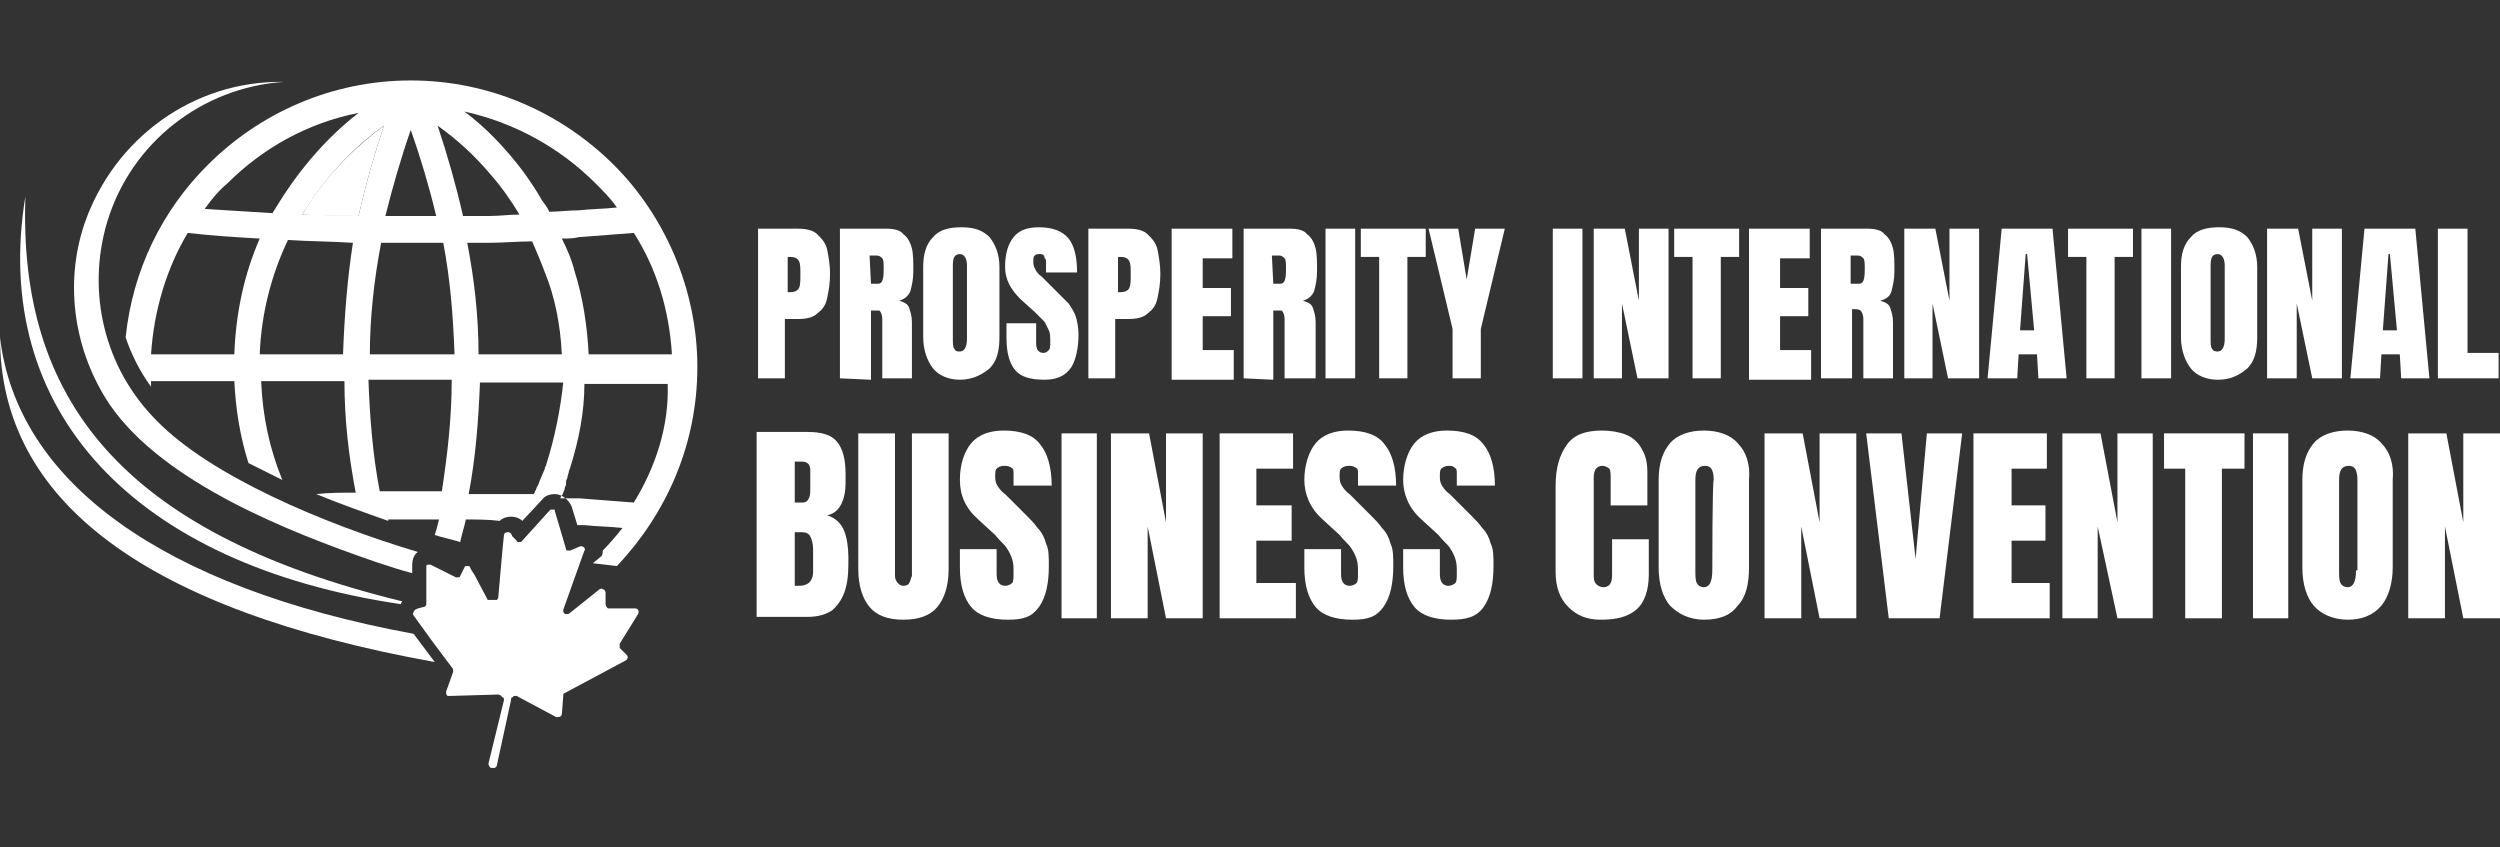 <?xml version="1.0" encoding="UTF-8"?>
<svg id="Layer_1" data-name="Layer 1" xmlns="http://www.w3.org/2000/svg" width="177.1" height="60" viewBox="0 0 177.1 60">
  <rect x="0" y="0" width="177.1" height="60" fill="#333333" stroke="none"/>
  <defs>
    <style>
      .cls-1, .cls-2 {
        fill: #fff;
      }

      .cls-2 {
        fill-rule: evenodd;
      }
    </style>
  </defs>
  <g>
    <path class="cls-1" d="M21.4,15.2c1.3,.1,2.7,.1,4,.1,.5-2.2,1.1-4.3,1.8-6.4-2.3,1.7-4.3,3.8-5.8,6.3h0Zm0,0c1.3,.1,2.7,.1,4,.1,.5-2.2,1.1-4.3,1.8-6.4-2.3,1.7-4.3,3.8-5.8,6.3h0Zm0,0c1.3,.1,2.7,.1,4,.1,.5-2.2,1.1-4.3,1.8-6.4-2.3,1.7-4.3,3.8-5.8,6.3h0Z"/>
    <path class="cls-2" d="M43.5,11.7c-3.7-3.7-8.8-6-14.4-6s-10.7,2.3-14.4,6c-3.2,3.2-5.3,7.4-5.8,12.2,.4,1.2,1,2.4,1.8,3.5v-.4h5.9c.1,2,.4,3.9,1,5.8,.8,.4,1.6,.8,2.4,1.2-.9-2.2-1.4-4.5-1.5-7h5.9c0,2.7,.3,5.3,.8,7.9-.9,0-1.9,0-2.8,.1,1.7,.7,3.4,1.3,5.1,1.9v-.1h3.6c-.1,.4-.2,.8-.3,1.1,.6,.2,1.2,.3,1.8,.5,.1-.5,.3-1.1,.4-1.6,.8,0,1.6,0,2.4,.1,.2-.2,.5-.3,.8-.3s.6,.1,.8,.3l1.4-1.5c.2-.3,.6-.4,.9-.4,.5,0,1,.4,1.2,.9l.4,1.3h.5c.9,.1,1.8,.1,2.7,.2-.4,.5-.9,1.1-1.4,1.6,0,.1,0,.3-.1,.4l-.6,.5,1.7,.2c3.5-3.7,5.7-8.6,5.7-14.1s-2.3-10.7-5.9-14.3h0Zm4.1,13.4h-5.9c-.1-2-.4-4-1-5.9-.2-.8-.5-1.5-.9-2.3,.4,0,.8,0,1.2-.1,1.3-.1,2.6-.2,3.9-.3,1.6,2.5,2.5,5.4,2.7,8.6Zm-7.8,0h-5.9c0-2.7-.3-5.3-.8-7.9h1.5c1,0,2.1-.1,3.1-.1,.3,.7,.6,1.4,.9,2.2,.7,1.7,1.1,3.7,1.2,5.8Zm2.4-12.1c.5,.5,1.1,1.1,1.5,1.7-.9,.1-1.8,.1-2.7,.2-.7,0-1.4,.1-2.1,.1-.1-.3-.3-.5-.5-.8-.4-.7-.8-1.3-1.3-2-1.2-1.6-2.6-3.1-4.2-4.3,3.6,.8,6.8,2.6,9.3,5.1h0Zm-13.1-3.8c.7,2,1.3,4,1.8,6.1h-3.6c.5-2,1.1-4.1,1.8-6.1Zm-13,3.8c2.5-2.5,5.7-4.3,9.3-5-2.2,1.7-4.1,3.9-5.6,6.3-.2,.3-.3,.5-.5,.8-1.6-.1-3.2-.2-4.8-.3,.5-.7,1-1.3,1.6-1.8h0Zm.5,12.1h-5.9c.2-3.1,1.1-6.1,2.6-8.6,1.7,.2,3.4,.3,5.1,.4-1.1,2.5-1.7,5.3-1.8,8.2h0Zm7.7,0h-5.9c.1-2.8,.8-5.6,2-8.1,1.5,.1,3.1,.1,4.6,.2-.4,2.6-.6,5.2-.7,7.9Zm-2.9-9.9c1.5-2.4,3.4-4.6,5.8-6.3-.7,2.1-1.3,4.2-1.8,6.4-1.3,0-2.6-.1-4-.1h0Zm9.9,19.6h-4.4c-.5-2.6-.7-5.2-.8-7.9h5.9c0,2.7-.3,5.3-.7,7.9h0Zm-5.1-9.7c0-2.6,.3-5.3,.8-7.9h4.4c.5,2.6,.7,5.2,.8,7.9h-6Zm4.8-16.2c1.4,1,2.6,2.1,3.7,3.4,.8,.9,1.5,1.9,2.1,2.9-.7,0-1.4,.1-2.1,.1h-1.9c-.5-2.2-1.1-4.3-1.8-6.4Zm7.7,24q0,.1-.1,.2v.1c-.1,.2-.2,.5-.3,.7s-.1,.3-.2,.5c-.1,.1-.1,.3-.2,.4h0c0,.1-.1,.2-.1,.2h-4.6c.5-2.6,.7-5.3,.8-7.9h5.9c-.2,1.9-.6,3.9-1.2,5.8h0Zm6.2,2.7c-1.3-.1-2.6-.2-3.9-.3h-1.3c0-.1,.1-.2,.1-.2,.1-.1,.1-.3,.2-.4v-.1c0-.1,.1-.2,.1-.3v-.2c0-.1,.1-.2,.1-.3s.1-.3,.1-.4,.1-.2,.1-.3c.6-1.9,1-3.9,1-5.9h5.9c.1,2.9-.8,5.8-2.4,8.4h0Z"/>
    <path class="cls-2" d="M1.8,13.9c-2.5,15.2,7.7,26.1,26.6,28.9,0-.1,.1-.2,.1-.2C8.4,37.7,1.3,28.1,1.8,13.9Zm9.3,15.9c-3.7-3.7-5-9.1-3.5-14.1,1.7-5.6,6.7-9.5,12.5-9.9-6.4-.1-12,4-14.1,10-1.5,4.4-.7,9.2,1.8,12.9,3.8,5.5,12.7,9,18.8,11.1,.9,.3,1.8,.6,2.6,.8v-.6c0-.3,.1-.7,.4-.9-6.7-2-14.7-5.4-18.5-9.3Zm18.2,15.1C11.4,41.6,1.2,34.1,0,23.9c0,11.6,10.3,19.3,30.8,23l-1.5-2h0Z"/>
    <path class="cls-1" d="M43.9,45.6v.3l.5,.5c.1,.1,.1,.3-.1,.4l-4.3,2.3c-.1,0-.1,.1-.1,.2l-.1,1.3c0,.1-.1,.2-.3,.2h-.1l-2.8-1.5h-.2l-.1,.1c-.1,0-.1,.1-.1,.2l-1,4.6c0,.1-.1,.2-.2,.2h-.2c-.1,0-.2-.2-.2-.3l1.1-4.5c0-.1,0-.2-.1-.2l-.1-.1s-.1-.1-.2-.1h0l-3.4,.1h-.2c-.1-.1-.1-.2-.1-.3l.5-1.4v-.2h0l-1.5-2-1.3-1.8c-.1-.1,0-.3,.1-.4h0l.2-.1,.4-.1c.1,0,.2-.1,.2-.2v-2.7c0-.1,.1-.1,.2-.1h.1l1.8,.9h.1c.1,0,.2,0,.2-.1l.3-.6h0c0-.1,.1-.1,.2-.1s.2,0,.2,.1l.1,.2,.2,.3,.9,1.7c0,.1,.1,.1,.2,.1h.5s.1-.1,.1-.2l.2-2.3,.1-1.1,.1-1c0-.1,.1-.2,.3-.2q.1,0,.2,.1l.1,.2,.3,.3c0,.1,.1,.1,.2,.1s.1,0,.2-.1l1.9-2.1,.1-.1h.3v.1l.3,1,.5,1.7c0,.1,.1,.1,.1,.1h.2l.7-.3h.1q.1,0,.2,.1h0c0,.1,.1,.1,0,.2l-1.5,4.2c0,.1,0,.3,.2,.3h.1q.1,0,.2-.1l2-1.6s.1-.1,.2-.1,.3,.1,.3,.3v.8c0,.1,.1,.3,.2,.3h1.9c.2,0,.3,.2,.2,.4l-1.3,2.1h0Z"/>
  </g>
  <g>
    <path class="cls-1" d="M53.7,26.8v-10.6h2.8c.6,0,1.1,.1,1.4,.4,.3,.3,.6,.6,.7,1.1s.2,1.1,.2,1.7c0,.7-.1,1.2-.2,1.7-.1,.5-.3,.8-.7,1.1-.3,.3-.8,.4-1.4,.4h-.9v4.2h-1.9Zm2.1-6.1h.1c.4,0,.6-.1,.7-.3,.1-.2,.1-.5,.1-1,0-.4,0-.7-.1-.9-.1-.2-.3-.3-.6-.3h-.2v2.5h0Z"/>
    <path class="cls-1" d="M59.5,26.8v-10.6h3.3c.5,0,1,.1,1.2,.4,.3,.2,.5,.6,.6,1s.1,1,.1,1.6-.1,1-.2,1.4c-.1,.3-.4,.6-.8,.7,.3,.1,.6,.2,.7,.5s.2,.6,.2,1v4h-2.1v-4.2c0-.3-.1-.5-.2-.6-.1,0-.3,0-.6,0v4.9l-2.2-.1h0Zm2.2-6.7h.5c.3,0,.4-.3,.4-1,0-.4,0-.7-.1-.8s-.2-.2-.4-.2h-.5l.1,2h0Z"/>
    <path class="cls-1" d="M68,26.9c-.8,0-1.5-.3-1.9-.8s-.7-1.3-.7-2.2v-5c0-.9,.2-1.6,.7-2.1,.4-.5,1.1-.7,2-.7s1.5,.2,2,.7c.4,.5,.7,1.2,.7,2.1v5c0,1-.2,1.7-.7,2.2-.6,.5-1.3,.8-2.1,.8h0Zm0-2c.3,0,.5-.3,.5-.9v-5.2c0-.5-.2-.8-.5-.8-.4,0-.5,.3-.5,.8v5.2c0,.3,0,.6,.1,.7,.1,.2,.2,.2,.4,.2Z"/>
    <path class="cls-1" d="M74,26.9c-1,0-1.7-.2-2.1-.7s-.6-1.2-.6-2.3v-1h2.1v1.3c0,.2,0,.4,.1,.6,.1,.1,.2,.2,.4,.2s.3-.1,.4-.2,.1-.3,.1-.6,0-.6-.1-.8-.2-.4-.3-.6c-.2-.2-.4-.4-.7-.7l-1-.9c-.7-.7-1.1-1.4-1.1-2.3s.2-1.6,.6-2.1,1-.7,1.8-.7c1,0,1.7,.3,2.1,.8s.6,1.3,.6,2.4h-2.2v-.7c0-.1,0-.3-.1-.3,0-.2-.1-.3-.3-.3s-.3,0-.4,.1-.1,.2-.1,.4,0,.3,.1,.5,.2,.4,.5,.6l1.2,1.2c.2,.2,.5,.5,.7,.7,.2,.3,.4,.6,.5,.9s.2,.8,.2,1.3c0,1-.2,1.8-.5,2.3-.4,.6-1,.9-1.9,.9h0Z"/>
    <path class="cls-1" d="M77.1,26.8v-10.6h2.8c.6,0,1.1,.1,1.4,.4s.6,.6,.7,1.1,.2,1.1,.2,1.7c0,.7-.1,1.2-.2,1.7s-.3,.8-.7,1.1c-.3,.3-.8,.4-1.4,.4h-.9v4.2h-1.9Zm2.1-6.1h.1c.4,0,.6-.1,.7-.3,.1-.2,.1-.5,.1-1,0-.4,0-.7-.1-.9-.1-.2-.3-.3-.6-.3h-.2v2.5h0Z"/>
    <path class="cls-1" d="M83,26.8v-10.6h4.3v2.1h-2.1v2.1h2v2h-2v2.4h2.2v2.1h-4.4v-.1Z"/>
    <path class="cls-1" d="M88.1,26.8v-10.6h3.3c.5,0,1,.1,1.2,.4,.3,.2,.5,.6,.6,1s.1,1,.1,1.6-.1,1-.2,1.4c-.1,.3-.4,.6-.8,.7,.3,.1,.6,.2,.7,.5s.2,.6,.2,1v4h-2.2v-4.2c0-.3-.1-.5-.2-.6-.1,0-.3,0-.6,0v4.9l-2.1-.1h0Zm2.1-6.7h.5c.3,0,.4-.3,.4-1,0-.4,0-.7-.1-.8s-.2-.2-.4-.2h-.5l.1,2h0Z"/>
    <path class="cls-1" d="M93.9,26.8v-10.6h2.1v10.6s-2.1,0-2.1,0Z"/>
    <path class="cls-1" d="M97.7,26.8v-8.6h-1.3v-2h4.6v2h-1.3v8.6h-2Z"/>
    <path class="cls-1" d="M102.9,26.8v-3.5l-1.7-7.1h2.1l.6,3.6,.6-3.6h2.1l-1.7,7.1v3.5h-2Z"/>
    <path class="cls-1" d="M110,26.8v-10.6h2.1v10.6s-2.1,0-2.1,0Z"/>
    <path class="cls-1" d="M112.9,26.8v-10.6h2.2l1,5.1v-5.1h2.1v10.6h-2.2l-1.1-5.3v5.3h-2Z"/>
    <path class="cls-1" d="M119.9,26.8v-8.6h-1.3v-2h4.6v2h-1.3v8.6h-2Z"/>
    <path class="cls-1" d="M123.9,26.8v-10.6h4.3v2.1h-2.1v2.1h2v2h-2v2.4h2.2v2.1h-4.4v-.1Z"/>
    <path class="cls-1" d="M129,26.8v-10.6h3.3c.5,0,1,.1,1.2,.4,.3,.2,.5,.6,.6,1s.1,1,.1,1.6-.1,1-.2,1.4-.4,.6-.8,.7c.3,.1,.6,.2,.7,.5,.1,.3,.2,.6,.2,1v4h-2.1v-4.2c0-.3-.1-.5-.2-.6s-.3-.1-.6-.1v4.9h-2.2Zm2.2-6.7h.5c.3,0,.4-.3,.4-1,0-.4,0-.7-.1-.8s-.2-.2-.4-.2h-.5v2h.1Z"/>
    <path class="cls-1" d="M134.9,26.8v-10.6h2.2l1,5.1v-5.1h2.1v10.6h-2.2l-1.1-5.3v5.3h-2Z"/>
    <path class="cls-1" d="M140.8,26.8l1-10.6h3.6l1,10.6h-2l-.1-1.7h-1.3l-.1,1.7h-2.1Zm2.3-3.4h1l-.5-5.4h-.1l-.4,5.4h0Z"/>
    <path class="cls-1" d="M147.8,26.8v-8.6h-1.3v-2h4.6v2h-1.3v8.6h-2Z"/>
    <path class="cls-1" d="M151.7,26.8v-10.6h2.1v10.6s-2.1,0-2.1,0Z"/>
    <path class="cls-1" d="M157.1,26.9c-.8,0-1.5-.3-1.9-.8s-.7-1.3-.7-2.2v-5c0-.9,.2-1.6,.7-2.1,.4-.5,1.1-.7,2-.7s1.5,.2,2,.7c.4,.5,.7,1.2,.7,2.1v5c0,1-.2,1.7-.7,2.2-.6,.5-1.2,.8-2.1,.8Zm0-2c.3,0,.5-.3,.5-.9v-5.2c0-.5-.2-.8-.5-.8-.4,0-.5,.3-.5,.8v5.2c0,.3,0,.6,.1,.7,.1,.2,.3,.2,.4,.2h0Z"/>
    <path class="cls-1" d="M160.6,26.8v-10.6h2.2l1,5.1v-5.1h2.1v10.6h-2.1l-1.1-5.3v5.3h-2.1Z"/>
    <path class="cls-1" d="M166.5,26.8l1-10.6h3.6l1,10.6h-2l-.1-1.7h-1.3l-.1,1.7h-2.1Zm2.3-3.4h1l-.5-5.4h-.1l-.4,5.4h0Z"/>
    <path class="cls-1" d="M172.7,26.8v-10.6h2.1v8.8h2.2v1.8h-4.3Z"/>
    <path class="cls-1" d="M59.8,37.6c-.2-.5-.6-.9-1.2-1.1,.5-.1,.8-.4,1-.8,.2-.4,.3-.9,.3-1.5v-.6c0-1.1-.2-1.8-.6-2.3-.4-.5-1.1-.7-2.1-.7h-3.6v13.1h3.6c.8,0,1.4-.2,1.8-.5,.4-.4,.7-.8,.9-1.5s.2-1.4,.2-2.2c0-.7-.1-1.4-.3-1.9Zm-3.5-4.9h.5c.4,0,.6,.2,.6,.6v1.3c0,.3,0,.5-.1,.7s-.2,.3-.5,.3h-.5v-2.9h0Zm1.3,7.8c0,.6-.3,1-1,1h-.3v-3.8h.5c.3,0,.5,.1,.6,.3s.2,.5,.2,.9v1.6h0Z"/>
    <path class="cls-1" d="M64,43.9c-1.1,0-1.9-.3-2.4-.9-.5-.6-.8-1.5-.8-2.7v-9.6h2.6v10.1c0,.2,.1,.4,.2,.5,.1,.1,.2,.2,.4,.2s.4-.1,.4-.2c.1-.1,.1-.3,.2-.5v-10.1h2.6v9.6c0,1.2-.3,2.1-.8,2.7-.5,.6-1.3,.9-2.4,.9h0Z"/>
    <path class="cls-1" d="M71.4,43.9c-1.2,0-2.1-.3-2.6-.9-.5-.6-.8-1.5-.8-2.8v-1.3h2.6v1.6c0,.3,0,.5,.1,.7s.3,.3,.5,.3,.4-.1,.5-.2c.1-.1,.1-.4,.1-.7,0-.4,0-.7-.1-1s-.2-.5-.4-.8-.5-.5-.8-.9l-1.2-1.1c-.9-.8-1.3-1.7-1.3-2.8s.3-2,.8-2.6,1.3-.9,2.3-.9c1.2,0,2.1,.3,2.6,1,.5,.6,.8,1.6,.8,2.9h-2.7v-.9c0-.2,0-.3-.2-.4-.2-.1-.3-.1-.5-.1s-.4,.1-.5,.2-.1,.3-.1,.5,0,.4,.1,.6,.3,.5,.6,.7l1.5,1.5c.3,.3,.6,.6,.8,.9,.3,.3,.5,.7,.6,1.1,.2,.4,.2,.9,.2,1.6,0,1.2-.2,2.2-.7,2.9s-1.1,.9-2.2,.9Z"/>
    <rect class="cls-1" x="75.2" y="30.7" width="2.5" height="13.1"/>
    <polygon class="cls-1" points="78.7 43.8 78.7 30.7 81.4 30.7 82.6 37 82.6 30.7 85.2 30.7 85.2 43.8 82.6 43.8 81.3 37.3 81.3 43.8 78.7 43.8"/>
    <polygon class="cls-1" points="86.4 43.8 86.4 30.7 91.6 30.7 91.6 33.2 89 33.2 89 35.8 91.5 35.8 91.5 38.3 89 38.3 89 41.3 91.8 41.3 91.8 43.8 86.4 43.8"/>
    <path class="cls-1" d="M95.8,43.9c-1.2,0-2.1-.3-2.6-.9-.5-.6-.8-1.5-.8-2.8v-1.3h2.6v1.6c0,.3,0,.5,.1,.7s.3,.3,.5,.3,.4-.1,.5-.2c.1-.1,.1-.4,.1-.7,0-.4,0-.7-.1-1s-.2-.5-.4-.8-.5-.5-.8-.9l-1.2-1.1c-.9-.8-1.3-1.8-1.3-2.8s.3-2,.8-2.6,1.3-.9,2.3-.9c1.2,0,2.1,.3,2.6,1,.5,.6,.8,1.6,.8,2.9h-2.7v-.9c0-.2,0-.3-.2-.4-.2-.1-.3-.1-.5-.1s-.4,.1-.5,.2-.1,.3-.1,.5,0,.4,.1,.6,.3,.5,.6,.7l1.5,1.5c.3,.3,.6,.6,.8,.9,.3,.3,.5,.7,.6,1.1,.2,.4,.2,.9,.2,1.6,0,1.2-.2,2.2-.7,2.9s-1.1,.9-2.2,.9Z"/>
    <path class="cls-1" d="M102.8,43.9c-1.2,0-2.1-.3-2.6-.9-.5-.6-.8-1.5-.8-2.8v-1.3h2.6v1.6c0,.3,0,.5,.1,.7s.3,.3,.5,.3,.4-.1,.5-.2c.1-.1,.1-.4,.1-.7,0-.4,0-.7-.1-1s-.2-.5-.4-.8-.5-.5-.8-.9l-1.2-1.1c-.9-.8-1.3-1.8-1.3-2.8s.3-2,.8-2.6,1.3-.9,2.3-.9c1.2,0,2.1,.3,2.6,1,.5,.6,.8,1.6,.8,2.9h-2.7v-.9c0-.2,0-.3-.2-.4-.1-.1-.2-.1-.4-.1s-.4,.1-.5,.2c-.1,.1-.1,.3-.1,.5s0,.4,.1,.6c.1,.2,.3,.5,.6,.7l1.5,1.5c.3,.3,.6,.6,.8,.9,.3,.3,.5,.7,.6,1.1,.2,.4,.2,.9,.2,1.6,0,1.2-.2,2.2-.7,2.9s-1.2,.9-2.3,.9Z"/>
    <path class="cls-1" d="M113.4,43.9c-1,0-1.7-.3-2.3-.9s-.9-1.4-.9-2.5v-6.1c0-1.3,.3-2.2,.8-2.9,.5-.7,1.3-1,2.5-1,.6,0,1.2,.1,1.7,.3,.5,.2,.9,.6,1.1,1,.3,.5,.4,1,.4,1.7v2.3h-2.6v-1.8c0-.4,0-.7-.1-.8s-.3-.2-.5-.2-.4,.1-.5,.3-.1,.4-.1,.7v6.6c0,.4,0,.6,.2,.8,.1,.1,.3,.2,.5,.2s.4-.1,.5-.3,.1-.4,.1-.7v-2.4h2.6v2.5c0,1.1-.3,2-.9,2.5-.6,.5-1.4,.7-2.5,.7h0Z"/>
    <path class="cls-1" d="M123.1,31.4c-.5-.6-1.4-.9-2.4-.9s-1.9,.3-2.4,.9-.8,1.4-.8,2.6v6.2c0,1.2,.3,2.1,.8,2.7,.6,.6,1.4,1,2.4,1,1.1,0,1.9-.3,2.4-1,.6-.6,.8-1.6,.8-2.7v-6.2c.1-1.1-.2-2-.8-2.6Zm-1.8,9c0,.8-.2,1.2-.6,1.2-.2,0-.4-.1-.5-.3s-.1-.5-.1-.9v-6.4c0-.7,.2-1,.7-1,.4,0,.6,.3,.6,1-.1,0-.1,6.4-.1,6.4Z"/>
    <polygon class="cls-1" points="125 43.8 125 30.7 127.7 30.7 128.9 37 128.9 30.7 131.5 30.7 131.5 43.8 128.9 43.8 127.6 37.3 127.6 43.8 125 43.8"/>
    <polygon class="cls-1" points="133.8 43.8 132.2 30.7 134.7 30.7 135.7 39.6 136.5 30.7 139 30.7 137.4 43.8 133.8 43.8"/>
    <polygon class="cls-1" points="139.8 43.8 139.8 30.7 145 30.7 145 33.2 142.5 33.2 142.5 35.8 144.9 35.8 144.9 38.3 142.5 38.3 142.5 41.3 145.2 41.3 145.2 43.8 139.8 43.8"/>
    <polygon class="cls-1" points="146.1 43.8 146.1 30.7 148.8 30.7 150 37 150 30.7 152.5 30.7 152.5 43.8 150 43.8 148.6 37.3 148.6 43.8 146.1 43.8"/>
    <polygon class="cls-1" points="154.8 43.8 154.8 33.2 153.3 33.2 153.3 30.7 159 30.7 159 33.2 157.4 33.2 157.4 43.8 154.8 43.8"/>
    <rect class="cls-1" x="159.6" y="30.7" width="2.5" height="13.1"/>
    <path class="cls-1" d="M168.7,31.4c-.5-.6-1.4-.9-2.4-.9s-1.9,.3-2.4,.9-.8,1.4-.8,2.6v6.2c0,1.2,.3,2.1,.8,2.7,.5,.6,1.4,1,2.4,1s1.8-.3,2.4-1c.5-.6,.8-1.6,.8-2.7v-6.2c.1-1.1-.2-2-.8-2.6Zm-1.8,9c0,.8-.2,1.2-.6,1.2-.2,0-.4-.1-.5-.3s-.1-.5-.1-.9v-6.4c0-.7,.2-1,.7-1,.4,0,.6,.3,.6,1v6.4h-.1Z"/>
    <polygon class="cls-1" points="170.6 43.8 170.6 30.7 173.3 30.7 174.5 37 174.5 30.7 177.1 30.7 177.1 43.8 174.5 43.8 173.2 37.3 173.2 43.8 170.6 43.8"/>
  </g>
</svg>